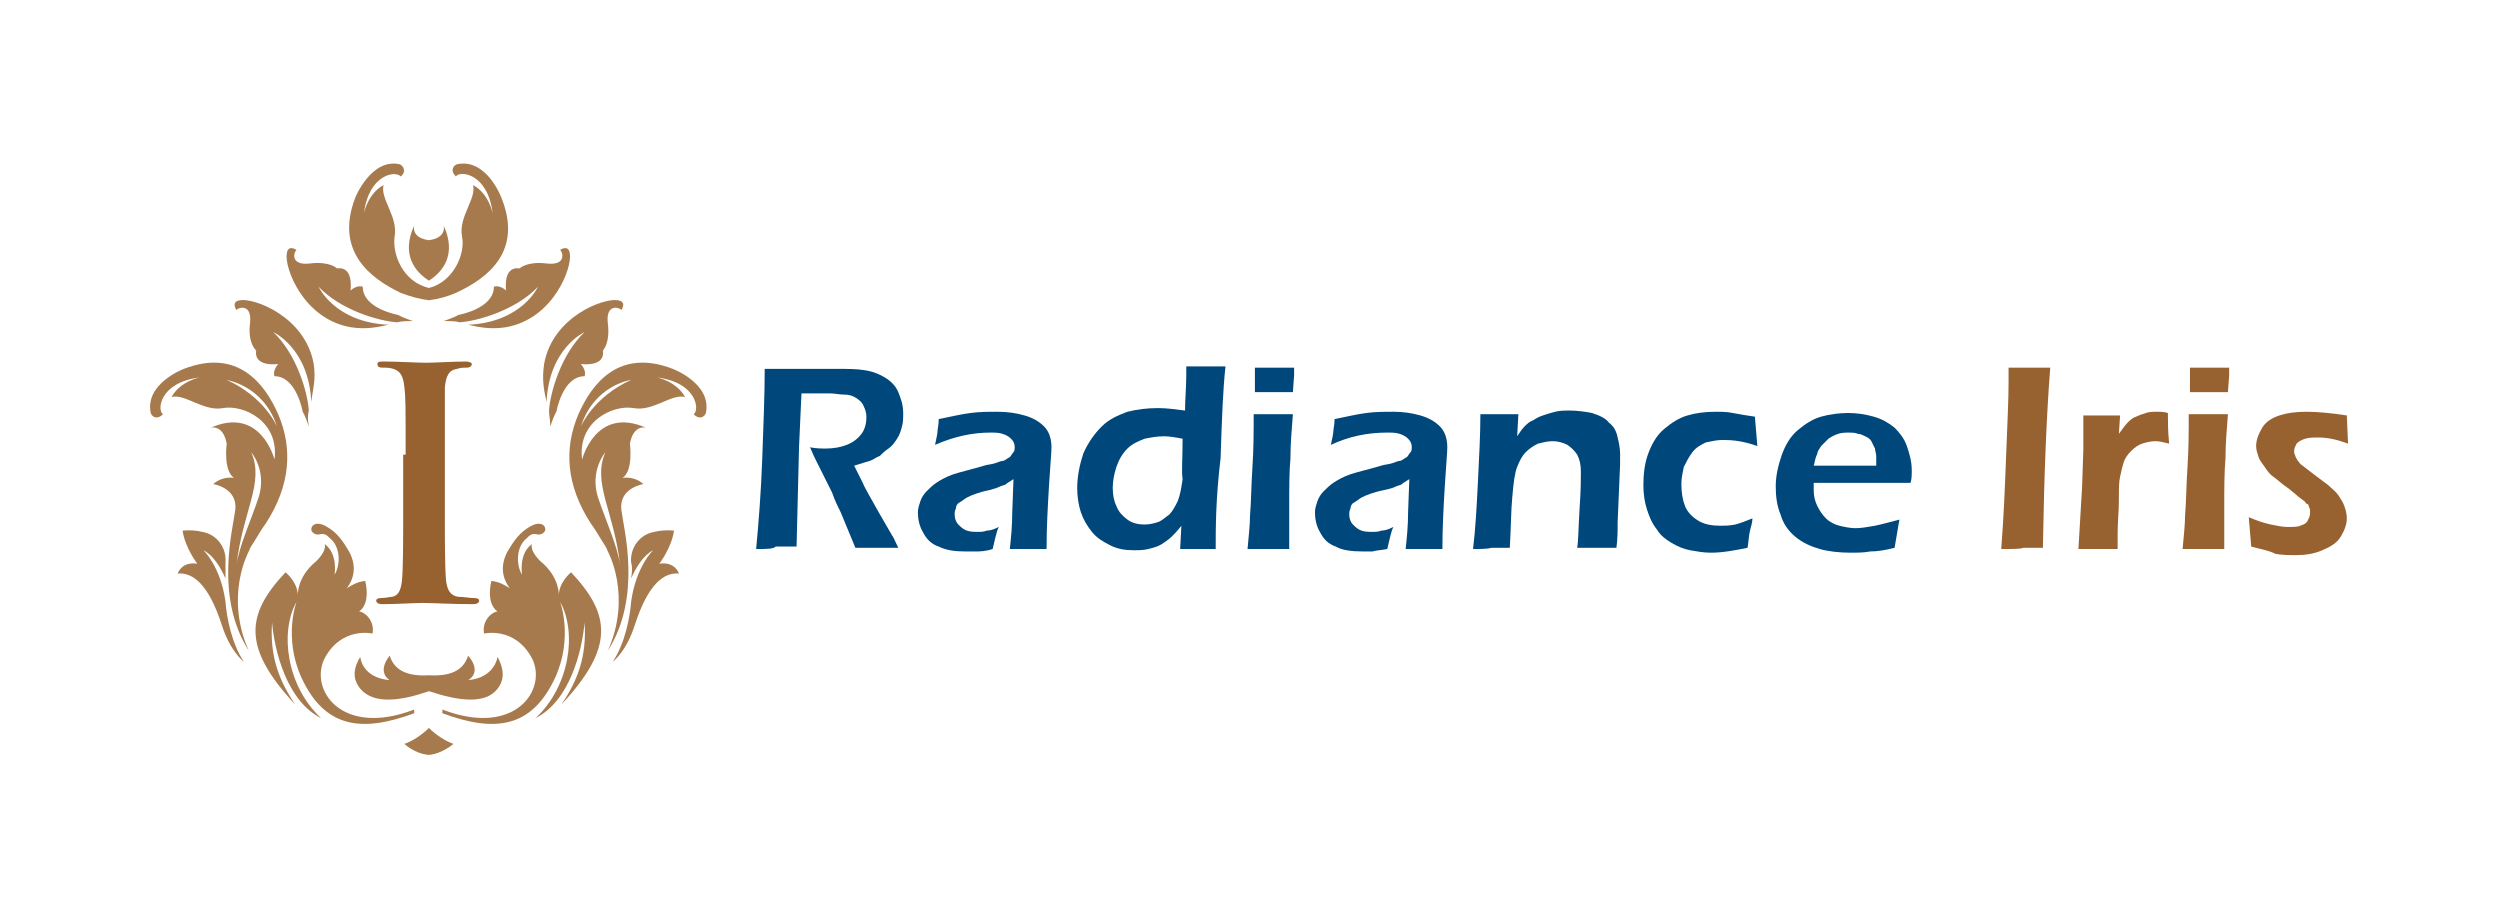 <?xml version="1.0" encoding="utf-8"?>
<!-- Generator: Adobe Illustrator 26.0.1, SVG Export Plug-In . SVG Version: 6.00 Build 0)  -->
<svg version="1.1" id="Layer_1" xmlns="http://www.w3.org/2000/svg" xmlns:xlink="http://www.w3.org/1999/xlink" x="0px" y="0px"
	 viewBox="0 0 204 75" style="enable-background:new 0 0 204 75;" xml:space="preserve">
<style type="text/css">
	.st0{display:none;fill-rule:evenodd;clip-rule:evenodd;fill:#1E1E1E;}
	.st1{fill-rule:evenodd;clip-rule:evenodd;fill:#A67A4C;}
	.st2{fill-rule:evenodd;clip-rule:evenodd;fill:#976130;}
	.st3{fill-rule:evenodd;clip-rule:evenodd;fill:#00487C;}
</style>
<rect x="-50.5" class="st0" width="305" height="75"/>
<g>
	<g>
		<path class="st1" d="M35,55.1c1.6,0.1,2.8-0.3,3.2-1.6c1.2,1.4,0,2,0,2c2.2-0.2,2.4-1.9,2.4-1.9c0.7,1.3,0.4,2.1,0,2.6
			c-1,1.3-3.2,1-5.6,0.2c-2.3,0.8-4.5,1.1-5.6-0.2c-0.4-0.5-0.8-1.3,0-2.6c0,0,0.1,1.7,2.4,1.9c0,0-1.1-0.6,0-2
			C32.2,54.8,33.4,55.2,35,55.1z"/>
		<path class="st1" d="M35,59.4c0.6,0.6,1.4,1.1,2,1.3c0,0-0.9,0.8-2,0.9c-1.2-0.1-2-0.9-2-0.9C33.6,60.5,34.4,60,35,59.4z"/>
		<path class="st1" d="M37.5,26.3c1.5-0.1,4.6-1,6.4-2.9c0,0-1.3,2.9-5.7,3.1c0.9,0.2,1.8,0.4,3.1,0.2c3.9-0.7,5.4-4.9,5.2-6
			c-0.1-0.8-0.8-0.3-0.8-0.3c0.2,0.1,0.6,1.3-1.1,1.1c-1.6-0.2-2.2,0.4-2.2,0.4c-1.4-0.2-1.1,1.8-1.1,1.8c-0.6-0.5-1-0.3-1-0.3
			c0,1.8-2.9,2.3-2.9,2.3c-0.3,0.2-1.2,0.5-1.2,0.5C36.8,26.2,37.2,26.2,37.5,26.3z"/>
		<path class="st1" d="M32.4,26.3c-1.5-0.1-4.6-1-6.4-2.9c0,0,1.3,2.9,5.7,3.1c-0.9,0.2-1.8,0.4-3.1,0.2c-3.9-0.7-5.4-4.9-5.2-6
			c0.1-0.8,0.8-0.3,0.8-0.3c-0.2,0.1-0.6,1.3,1.1,1.1c1.6-0.2,2.2,0.4,2.2,0.4c1.4-0.2,1.1,1.8,1.1,1.8c0.6-0.5,1-0.3,1-0.3
			c0,1.8,2.9,2.3,2.9,2.3c0.3,0.2,1.2,0.5,1.2,0.5C33.2,26.2,32.8,26.2,32.4,26.3z"/>
		<path class="st1" d="M44.8,33.5c0.1-1.5,1-4.6,2.9-6.4c0,0-2.9,1.3-3.1,5.7c-0.2-0.9-0.4-1.8-0.2-3.1c0.7-3.9,4.9-5.4,6-5.2
			c0.8,0.1,0.3,0.8,0.3,0.8c-0.1-0.2-1.3-0.6-1.1,1.1c0.2,1.6-0.4,2.2-0.4,2.2c0.2,1.4-1.8,1.1-1.8,1.1c0.5,0.6,0.3,1,0.3,1
			c-1.8,0-2.3,2.9-2.3,2.9c-0.2,0.3-0.5,1.2-0.5,1.2C44.9,34.2,44.8,33.9,44.8,33.5z"/>
		<path class="st1" d="M25.2,33.5c-0.1-1.5-1-4.6-2.9-6.4c0,0,2.9,1.3,3.1,5.7c0.1-0.9,0.4-1.8,0.2-3.1c-0.7-3.9-4.9-5.4-6-5.2
			c-0.8,0.1-0.3,0.8-0.3,0.8c0.1-0.2,1.3-0.6,1.1,1.1c-0.2,1.6,0.5,2.2,0.5,2.2c-0.2,1.4,1.8,1.1,1.8,1.1c-0.5,0.6-0.3,1-0.3,1
			c1.8,0,2.3,2.9,2.3,2.9c0.2,0.3,0.5,1.2,0.5,1.2C25.1,34.2,25.1,33.9,25.2,33.5z"/>
		<path class="st1" d="M51.5,45.9c-0.1-1.2,0.7-2.3,1.9-2.5c0.8-0.2,1.6-0.1,1.6-0.1c-0.2,1.4-1.2,2.7-1.2,2.7
			c1.3-0.2,1.6,0.8,1.6,0.8c-1.2-0.1-2.5,0.8-3.6,4.2c-0.7,2.2-1.8,3-1.8,3c1-1.5,1.4-3.6,1.5-4.9c0.4-2.9,1.8-4.2,1.8-4.2
			c-0.8,0.4-1.4,1.4-1.8,2.3C51.6,46.6,51.6,46.2,51.5,45.9z"/>
		<path class="st1" d="M18.4,45.9c0.1-1.2-0.7-2.3-1.9-2.5c-0.8-0.2-1.6-0.1-1.6-0.1c0.2,1.4,1.2,2.7,1.2,2.7
			c-1.3-0.2-1.6,0.8-1.6,0.8c1.2-0.1,2.5,0.8,3.6,4.2c0.7,2.2,1.8,3,1.8,3c-1-1.5-1.4-3.6-1.5-4.9c-0.4-2.9-1.8-4.2-1.8-4.2
			c0.8,0.4,1.4,1.4,1.8,2.3C18.4,46.6,18.4,46.2,18.4,45.9z"/>
		<path class="st1" d="M43.4,53.7c-1.4-2.6-3.9-2-3.9-2c-0.2-1.1,0.7-1.8,1.1-1.8c-1-0.7-0.5-2.5-0.5-2.5c0.7,0.1,1,0.3,1.5,0.6
			c-0.9-1.2-0.6-2.4,0-3.3c0.6-1,1.1-1.4,1.6-1.7c0.8-0.5,1.3-0.2,1.3,0.2c0,0.2-0.3,0.5-0.7,0.4c-0.4-0.1-0.6,0.1-0.8,0.3
			c-0.9,0.7-0.9,2.2-0.4,3c0,0-0.3-1.7,0.8-2.5c-0.1,0.4,0.2,0.9,0.7,1.4c1.6,1.3,1.5,2.8,1.5,2.8c0-1.1,1-1.9,1-1.9
			c3.2,3.4,3.6,6.1-0.8,10.8c1.3-1.9,2.1-3.9,1.9-6.7c-0.2,2.3-1.2,6.4-4,7.8c2.8-2.6,3.4-7,2-9.5c0,0,1.1,2.9-0.4,6.2
			c-1.9,4.1-4.9,4.5-9.2,2.9l0-0.3C42.1,60.2,44.7,56.2,43.4,53.7z"/>
		<path class="st1" d="M26.5,53.7c1.4-2.6,3.9-2,3.9-2c0.2-1.1-0.7-1.8-1.1-1.8c1-0.7,0.5-2.5,0.5-2.5c-0.7,0.1-1,0.3-1.5,0.6
			c0.9-1.2,0.6-2.4,0-3.3c-0.6-1-1.1-1.4-1.6-1.7c-0.8-0.5-1.3-0.2-1.3,0.2c0,0.2,0.3,0.5,0.7,0.4c0.4-0.1,0.6,0.1,0.8,0.3
			c0.9,0.7,0.9,2.2,0.4,3c0,0,0.3-1.7-0.8-2.5c0.1,0.4-0.2,0.9-0.7,1.4c-1.6,1.3-1.5,2.8-1.5,2.8c0-1.1-1-1.9-1-1.9
			c-3.2,3.4-3.6,6.1,0.8,10.8c-1.3-1.9-2.1-3.9-1.9-6.7c0.2,2.3,1.2,6.4,4,7.8c-2.8-2.6-3.4-7-2-9.5c0,0-1.1,2.9,0.4,6.2
			c1.9,4.1,4.9,4.5,9.2,2.9l0-0.3C27.8,60.2,25.2,56.2,26.5,53.7z"/>
		<path class="st1" d="M35,24.5c0.8-0.1,1.5-0.3,2.2-0.6c2.6-1.2,5.5-3.4,3.7-7.8c0,0-1.2-3.2-3.6-2.7c-0.3,0.1-0.6,0.5-0.1,1
			c0.3-0.5,2.6-0.3,3,3c0,0-0.3-1.6-1.6-2.3c0.3,1.1-1.2,2.6-0.9,4.2C38,20.7,37,23,35,23.5c-2.1-0.5-3-2.7-2.8-4.2
			c0.3-1.6-1.2-3.1-0.9-4.2c-1.3,0.7-1.6,2.3-1.6,2.3c0.4-3.2,2.6-3.5,3-3c0.5-0.4,0.2-0.9-0.1-1c-2.3-0.5-3.6,2.7-3.6,2.7
			c-1.7,4.4,1.2,6.6,3.7,7.8C33.5,24.2,34.2,24.4,35,24.5z"/>
		<path class="st1" d="M35,22.9c1.1-0.7,2.3-2.1,1.2-4.5c0,0,0.3,1-1.2,1.2c-1.5-0.2-1.2-1.2-1.2-1.2C32.7,20.8,33.9,22.2,35,22.9z"
			/>
		<path class="st1" d="M36.2,23.7c0,0,2.4-1,3.8-4.1C40,19.5,39.7,22.6,36.2,23.7z"/>
		<path class="st1" d="M29.9,19.5c1.5,3.1,3.8,4.1,3.8,4.1C30.3,22.6,29.9,19.5,29.9,19.5z"/>
		<path class="st1" d="M47.4,34.8c0,0,1-2.4,4.1-3.8C51.5,31,48.5,31.4,47.4,34.8L47.4,34.8z M48.8,40.6c0.6,1.8,1.6,4,1.8,5.5
			c-0.5-4.4-2.3-6.7-1.2-9.2C49.4,36.9,48.1,38.4,48.8,40.6L48.8,40.6z M54.9,30.1c0,0,3.2,1.2,2.7,3.6c-0.1,0.3-0.5,0.6-1,0.1
			c0.5-0.3,0.3-2.6-3-3c0,0,1.6,0.3,2.3,1.6c-1.1-0.3-2.6,1.2-4.2,0.9c-1.7-0.3-4.6,1.1-4.2,4.2c0,0,1.1-4.4,5.2-2.6
			c0,0-1-0.3-1.3,1.3c0,0,0.3,2.2-0.6,2.8c0,0,0.9-0.2,1.7,0.5c0,0-2,0.3-1.8,2.1c0.2,1.6,1.7,7.1-1.1,11.5c2-4.5,0-8.1,0-8.1
			c-0.1-0.3-0.3-0.6-0.5-0.9c-0.3-0.5-0.6-1-0.9-1.4c-2-3.1-2.2-6.1-1-8.9C48.3,31.3,50.5,28.4,54.9,30.1z"/>
		<path class="st1" d="M22.6,34.8c0,0-1-2.4-4.1-3.8C18.4,31,21.5,31.4,22.6,34.8L22.6,34.8z M21.1,40.6c-0.6,1.8-1.6,4-1.8,5.5
			c0.5-4.4,2.3-6.7,1.2-9.2C20.5,36.9,21.8,38.4,21.1,40.6L21.1,40.6z M15,30.1c0,0-3.2,1.2-2.7,3.6c0.1,0.3,0.5,0.6,1,0.1
			c-0.5-0.3-0.3-2.6,3-3c0,0-1.6,0.3-2.3,1.6c1.1-0.3,2.6,1.2,4.2,0.9c1.7-0.3,4.6,1.1,4.2,4.2c0,0-1.1-4.4-5.2-2.6
			c0,0,1-0.3,1.3,1.3c0,0-0.3,2.2,0.6,2.8c0,0-0.9-0.2-1.7,0.5c0,0,2,0.3,1.8,2.1c-0.2,1.6-1.7,7.1,1.1,11.5c-2-4.5,0-8.1,0-8.1
			c0.1-0.3,0.3-0.6,0.5-0.9c0.3-0.5,0.6-1,0.9-1.4c2-3.1,2.2-6.1,1-8.9C21.6,31.3,19.4,28.4,15,30.1z"/>
		<path class="st2" d="M33.1,37.1c0-4,0-4.7-0.1-5.5c-0.1-0.9-0.3-1.3-0.9-1.5c-0.3-0.1-0.6-0.1-0.9-0.1c-0.3,0-0.4-0.1-0.4-0.3
			c0-0.2,0.2-0.2,0.6-0.2c1,0,2.6,0.1,3.4,0.1c0.7,0,2.2-0.1,3.2-0.1c0.3,0,0.5,0.1,0.5,0.2c0,0.2-0.2,0.3-0.4,0.3
			c-0.3,0-0.5,0-0.8,0.1c-0.7,0.1-0.9,0.6-1,1.5c0,0.8,0,1.6,0,5.5v4.6c0,2.5,0,4.6,0.1,5.7c0.1,0.7,0.3,1.2,1,1.3
			c0.4,0,0.9,0.1,1.3,0.1c0.3,0,0.4,0.1,0.4,0.2c0,0.2-0.2,0.3-0.5,0.3c-1.7,0-3.4-0.1-4.1-0.1c-0.6,0-2.2,0.1-3.3,0.1
			c-0.3,0-0.5-0.1-0.5-0.3c0-0.1,0.1-0.2,0.4-0.2c0.4,0,0.7-0.1,0.9-0.1c0.5-0.1,0.7-0.5,0.8-1.3c0.1-1.1,0.1-3.1,0.1-5.7V37.1z"/>
	</g>
	<g>
		<path class="st3" d="M61.7,44.8c0.2-2.1,0.4-4.6,0.5-7.4c0.1-2.8,0.2-5.2,0.2-7.3c0.9,0,1.6,0,2.2,0c0.6,0,1.2,0,1.8,0
			c0.6,0,1.2,0,1.9,0c0.8,0,1.6,0,2.2,0.1c0.7,0.1,1.2,0.3,1.7,0.6c0.5,0.3,0.9,0.7,1.1,1.2c0.2,0.5,0.4,1,0.4,1.7
			c0,0.4,0,0.8-0.1,1.1c-0.1,0.4-0.2,0.7-0.4,1c-0.2,0.3-0.4,0.6-0.7,0.8c-0.3,0.2-0.5,0.4-0.7,0.6c-0.3,0.1-0.5,0.3-0.8,0.4
			c-0.3,0.1-0.7,0.2-1.3,0.4l0.7,1.4c0.2,0.5,0.7,1.3,1.3,2.4l1.1,1.9c0.1,0.1,0.2,0.4,0.5,1c-0.9,0-1.5,0-1.7,0c-0.3,0-1,0-1.8,0
			l-1.2-2.9c-0.2-0.4-0.5-1-0.7-1.6l-1.3-2.6c-0.1-0.2-0.3-0.6-0.5-1.1c0.5,0.1,0.9,0.1,1.3,0.1c0.6,0,1.2-0.1,1.7-0.3
			c0.5-0.2,0.9-0.5,1.2-0.9c0.3-0.4,0.4-0.9,0.4-1.4c0-0.3-0.1-0.6-0.2-0.8c-0.1-0.3-0.3-0.5-0.6-0.7c-0.3-0.2-0.6-0.3-1-0.3
			c-0.4,0-0.8-0.1-1.2-0.1c-0.2,0-0.5,0-0.9,0c-0.4,0-0.8,0-1.4,0l-0.2,4.4l-0.2,8.1l-1.7,0C63.1,44.8,62.6,44.8,61.7,44.8z"/>
		<path class="st3" d="M76.3,36.3c0.1-0.5,0.2-0.9,0.2-1.1c0-0.2,0.1-0.5,0.1-1c1-0.2,1.8-0.4,2.6-0.5c0.7-0.1,1.5-0.1,2.2-0.1
			c0.8,0,1.5,0.1,2.2,0.3c0.7,0.2,1.2,0.5,1.6,0.9c0.4,0.4,0.6,1,0.6,1.7c0,0.4-0.1,1.5-0.2,3.1c-0.1,1.7-0.2,3.4-0.2,5.2
			c-0.5,0-1.1,0-1.5,0c-0.4,0-1,0-1.5,0c0.1-0.9,0.2-1.9,0.2-3l0.1-2.7c-0.3,0.2-0.5,0.3-0.6,0.4c-0.1,0.1-0.3,0.1-0.5,0.2
			c-0.2,0.1-0.5,0.2-0.9,0.3c-0.5,0.1-0.8,0.2-1.1,0.3c-0.3,0.1-0.5,0.2-0.7,0.3c-0.2,0.1-0.4,0.3-0.6,0.4c-0.2,0.1-0.3,0.3-0.3,0.5
			c-0.1,0.2-0.1,0.3-0.1,0.5c0,0.3,0.1,0.6,0.3,0.8c0.2,0.2,0.4,0.4,0.7,0.5c0.3,0.1,0.6,0.1,0.9,0.1c0.2,0,0.5,0,0.7-0.1
			c0.3,0,0.6-0.1,1-0.3c-0.2,0.4-0.3,1-0.5,1.8C80.4,45,79.9,45,79.6,45c-0.3,0-0.6,0-0.8,0c-0.9,0-1.6-0.1-2.2-0.4
			c-0.6-0.2-1-0.6-1.3-1.2c-0.3-0.5-0.4-1.1-0.4-1.6c0-0.3,0.1-0.6,0.2-0.9c0.1-0.3,0.3-0.6,0.5-0.8c0.2-0.2,0.5-0.5,0.8-0.7
			c0.3-0.2,0.8-0.5,1.4-0.7c0.6-0.2,1.5-0.4,2.5-0.7c0.3-0.1,0.6-0.1,0.9-0.2c0.3-0.1,0.5-0.2,0.7-0.2c0.2-0.1,0.3-0.2,0.5-0.3
			c0.1-0.1,0.2-0.3,0.3-0.4c0.1-0.1,0.1-0.3,0.1-0.4c0-0.3-0.1-0.5-0.3-0.7c-0.2-0.2-0.4-0.3-0.7-0.4c-0.3-0.1-0.6-0.1-1-0.1
			C79.4,35.3,77.9,35.6,76.3,36.3z"/>
		<path class="st3" d="M96.5,35.8c-0.5-0.1-1.1-0.2-1.5-0.2c-0.6,0-1.1,0.1-1.6,0.2c-0.5,0.2-1,0.4-1.4,0.8
			c-0.4,0.4-0.7,0.9-0.9,1.5c-0.2,0.6-0.3,1.2-0.3,1.7c0,0.6,0.1,1.1,0.3,1.5c0.2,0.5,0.5,0.8,0.9,1.1c0.4,0.3,0.9,0.4,1.4,0.4
			c0.4,0,0.8-0.1,1.1-0.2c0.3-0.1,0.6-0.4,0.9-0.6c0.3-0.3,0.5-0.7,0.7-1.1c0.2-0.5,0.3-1.1,0.4-1.8C96.4,38.5,96.5,37.4,96.5,35.8
			L96.5,35.8z M99.2,44.8c-0.6,0-1.1,0-1.4,0c-0.4,0-0.9,0-1.5,0l0.1-1.9c-0.3,0.4-0.6,0.7-0.8,0.9c-0.2,0.2-0.5,0.4-0.8,0.6
			c-0.3,0.2-0.7,0.3-1.1,0.4c-0.4,0.1-0.8,0.1-1.2,0.1c-0.7,0-1.3-0.1-1.9-0.4c-0.6-0.3-1.1-0.6-1.5-1.1c-0.4-0.5-0.7-1-0.9-1.6
			c-0.2-0.6-0.3-1.3-0.3-2c0-0.9,0.2-1.9,0.5-2.8c0.4-0.9,0.9-1.6,1.5-2.2c0.6-0.6,1.3-0.9,2.1-1.2c0.8-0.2,1.6-0.3,2.5-0.3
			c0.7,0,1.4,0.1,2.2,0.2c0-0.9,0.1-1.9,0.1-2.9v-0.7c0.7,0,1.2,0,1.6,0c0.5,0,1,0,1.6,0c-0.2,1.8-0.3,4.3-0.4,7.5
			C99.2,40.7,99.2,43.1,99.2,44.8z"/>
		<path class="st3" d="M102.4,32c0-0.7,0-1.3,0-1.7v-0.3c0.7,0,1.2,0,1.6,0c0.6,0,1.1,0,1.6,0c0,0.2,0,0.4,0,0.6l-0.1,1.4
			c-0.5,0-1.1,0-1.5,0C103.6,32,103,32,102.4,32L102.4,32z M101.8,44.8c0.1-1.1,0.2-2,0.2-2.7c0.1-1.2,0.1-2.5,0.2-4
			c0.1-1.5,0.1-2.9,0.1-4.3c0.7,0,1.2,0,1.6,0c0.3,0,0.8,0,1.6,0c-0.1,1.3-0.2,2.4-0.2,3.6c-0.1,1.1-0.1,2.4-0.1,3.9
			c0,1.5,0,2.6,0,3.5c-0.7,0-1.2,0-1.6,0C103.2,44.8,102.6,44.8,101.8,44.8z"/>
		<path class="st3" d="M108.6,36.3c0.1-0.5,0.2-0.9,0.2-1.1c0-0.2,0.1-0.5,0.1-1c1-0.2,1.8-0.4,2.6-0.5c0.7-0.1,1.5-0.1,2.2-0.1
			c0.8,0,1.5,0.1,2.2,0.3c0.7,0.2,1.2,0.5,1.6,0.9c0.4,0.4,0.6,1,0.6,1.7c0,0.4-0.1,1.5-0.2,3.1c-0.1,1.7-0.2,3.4-0.2,5.2
			c-0.5,0-1.1,0-1.5,0c-0.4,0-1,0-1.5,0c0.1-0.9,0.2-1.9,0.2-3l0.1-2.7c-0.3,0.2-0.5,0.3-0.6,0.4c-0.1,0.1-0.3,0.1-0.5,0.2
			c-0.2,0.1-0.5,0.2-1,0.3c-0.5,0.1-0.8,0.2-1.1,0.3c-0.3,0.1-0.5,0.2-0.7,0.3c-0.2,0.1-0.4,0.3-0.6,0.4c-0.2,0.1-0.3,0.3-0.3,0.5
			c-0.1,0.2-0.1,0.3-0.1,0.5c0,0.3,0.1,0.6,0.3,0.8c0.2,0.2,0.4,0.4,0.7,0.5c0.3,0.1,0.6,0.1,0.9,0.1c0.2,0,0.5,0,0.7-0.1
			c0.3,0,0.6-0.1,1-0.3c-0.2,0.4-0.3,1-0.5,1.8c-0.5,0.1-0.9,0.1-1.2,0.2c-0.3,0-0.6,0-0.8,0c-0.9,0-1.7-0.1-2.2-0.4
			c-0.6-0.2-1-0.6-1.3-1.2c-0.3-0.5-0.4-1.1-0.4-1.6c0-0.3,0.1-0.6,0.2-0.9c0.1-0.3,0.3-0.6,0.5-0.8c0.2-0.2,0.5-0.5,0.8-0.7
			c0.3-0.2,0.8-0.5,1.4-0.7c0.6-0.2,1.5-0.4,2.5-0.7c0.3-0.1,0.6-0.1,0.9-0.2c0.3-0.1,0.5-0.2,0.7-0.2c0.2-0.1,0.3-0.2,0.5-0.3
			c0.1-0.1,0.2-0.3,0.3-0.4c0.1-0.1,0.1-0.3,0.1-0.4c0-0.3-0.1-0.5-0.3-0.7c-0.2-0.2-0.4-0.3-0.7-0.4c-0.3-0.1-0.6-0.1-1-0.1
			C111.6,35.3,110.1,35.6,108.6,36.3z"/>
		<path class="st3" d="M120.2,44.8c0.2-1.6,0.3-3.5,0.4-5.5c0.1-2,0.2-3.9,0.2-5.5c0.7,0,1.2,0,1.6,0c0.5,0,1,0,1.5,0l-0.1,1.8
			c0.2-0.3,0.4-0.6,0.6-0.8c0.2-0.2,0.4-0.4,0.7-0.5c0.3-0.2,0.5-0.3,0.8-0.4c0.3-0.1,0.6-0.2,1-0.3c0.4-0.1,0.8-0.1,1.2-0.1
			c0.6,0,1.3,0.1,1.8,0.2c0.6,0.2,1.1,0.4,1.4,0.8c0.4,0.3,0.6,0.7,0.7,1.2c0.1,0.4,0.2,0.9,0.2,1.3c0,0.2,0,0.5,0,0.9l-0.2,4.7
			c0,0.7,0,1.4-0.1,2.1c-0.6,0-1.1,0-1.5,0c-0.5,0-1.1,0-1.7,0c0.1-0.6,0.1-1.7,0.2-3.3C129,40,129,39,129,38.5c0-0.6-0.1-1-0.3-1.4
			c-0.2-0.3-0.5-0.6-0.8-0.8c-0.4-0.2-0.8-0.3-1.2-0.3c-0.4,0-0.8,0.1-1.2,0.2c-0.4,0.2-0.7,0.4-1,0.7c-0.3,0.3-0.5,0.7-0.7,1.2
			c-0.2,0.5-0.3,1.3-0.4,2.5c-0.1,1-0.1,2.4-0.2,4.1c-0.6,0-1.1,0-1.5,0C121.4,44.8,120.8,44.8,120.2,44.8z"/>
		<path class="st3" d="M143,42.3c0,0.3-0.1,0.6-0.2,1c-0.1,0.4-0.1,0.8-0.2,1.4c-1,0.2-2,0.4-3,0.4c-0.6,0-1.1-0.1-1.7-0.2
			c-0.5-0.1-1-0.3-1.5-0.6c-0.5-0.3-0.9-0.6-1.2-1.1c-0.4-0.5-0.6-1-0.8-1.6c-0.2-0.6-0.3-1.3-0.3-2c0-0.9,0.1-1.8,0.4-2.6
			c0.3-0.8,0.7-1.5,1.3-2c0.6-0.5,1.2-0.9,1.9-1.1c0.7-0.2,1.4-0.3,2.3-0.3c0.5,0,0.9,0,1.4,0.1c0.5,0.1,1.1,0.2,1.8,0.3l0.2,2.4
			c-1.1-0.4-2-0.5-2.8-0.5c-0.5,0-0.9,0.1-1.4,0.2c-0.4,0.2-0.8,0.4-1.1,0.8c-0.3,0.4-0.5,0.8-0.7,1.2c-0.1,0.5-0.2,0.9-0.2,1.4
			c0,0.7,0.1,1.3,0.3,1.8c0.2,0.5,0.6,0.9,1.1,1.2c0.5,0.3,1.1,0.4,1.8,0.4c0.3,0,0.7,0,1.2-0.1C142,42.7,142.5,42.5,143,42.3z"/>
		<path class="st3" d="M148,38l5.1,0c0-0.3,0-0.6,0-0.8c0-0.2-0.1-0.4-0.1-0.6c-0.1-0.2-0.2-0.4-0.3-0.6c-0.1-0.2-0.3-0.3-0.5-0.4
			c-0.2-0.1-0.4-0.2-0.6-0.2c-0.2-0.1-0.5-0.1-0.7-0.1c-0.3,0-0.6,0-0.9,0.1c-0.3,0.1-0.5,0.2-0.8,0.4c-0.2,0.2-0.4,0.4-0.6,0.6
			c-0.1,0.2-0.3,0.4-0.3,0.6C148.1,37.4,148.1,37.7,148,38L148,38z M155,42.4c-0.1,0.4-0.2,1.2-0.4,2.3c-0.8,0.2-1.4,0.3-2,0.3
			c-0.5,0.1-1.1,0.1-1.6,0.1c-0.9,0-1.8-0.1-2.5-0.3c-0.7-0.2-1.4-0.5-2-1c-0.6-0.5-1-1.1-1.2-1.8c-0.3-0.7-0.4-1.5-0.4-2.3
			c0-0.9,0.2-1.7,0.5-2.6c0.3-0.8,0.7-1.5,1.3-2c0.6-0.5,1.2-0.9,1.9-1.1c0.7-0.2,1.5-0.3,2.2-0.3c0.7,0,1.4,0.1,2.1,0.3
			c0.7,0.2,1.2,0.5,1.7,0.9c0.4,0.4,0.8,0.9,1,1.5c0.2,0.6,0.4,1.2,0.4,2c0,0.3,0,0.7-0.1,1l-7.9,0c0,0.3,0,0.5,0,0.6
			c0,0.5,0.1,0.9,0.3,1.3c0.2,0.4,0.4,0.7,0.7,1c0.3,0.3,0.7,0.5,1.1,0.6c0.4,0.1,0.9,0.2,1.3,0.2c0.5,0,1-0.1,1.6-0.2
			C153.5,42.8,154.2,42.6,155,42.4z"/>
		<path class="st2" d="M163.3,44.8c0.2-2.5,0.3-5,0.4-7.6c0.1-2.6,0.2-4.6,0.2-6l0-1.2l1.8,0c0.1,0,0.6,0,1.6,0
			c-0.3,3.8-0.5,8.7-0.6,14.7l-1.6,0C164.9,44.8,164.3,44.8,163.3,44.8z"/>
		<path class="st2" d="M169.6,44.8l0.3-5.1l0.1-3c0-0.6,0-1.2,0-1.8c0-0.1,0-0.4,0-1c0.7,0,1.2,0,1.5,0c0.4,0,0.9,0,1.5,0l-0.1,1.5
			c0.3-0.4,0.5-0.7,0.7-0.9c0.2-0.2,0.4-0.4,0.7-0.5c0.2-0.1,0.5-0.2,0.8-0.3c0.3-0.1,0.6-0.1,0.9-0.1c0.3,0,0.6,0,0.9,0.1
			c0,0.7,0,1.5,0.1,2.5c-0.4-0.1-0.8-0.2-1.1-0.2c-0.4,0-0.8,0.1-1.1,0.2c-0.3,0.1-0.6,0.3-0.9,0.6c-0.3,0.3-0.5,0.6-0.6,0.9
			c-0.1,0.3-0.2,0.7-0.3,1.2c-0.1,0.4-0.1,1-0.1,1.9c0,0.9-0.1,1.8-0.1,2.7c0,0.3,0,0.8,0,1.3c-0.6,0-1.1,0-1.5,0
			C170.7,44.8,170.2,44.8,169.6,44.8z"/>
		<path class="st2" d="M178.7,32c0-0.7,0-1.3,0-1.7v-0.3c0.7,0,1.2,0,1.6,0c0.6,0,1.1,0,1.6,0c0,0.2,0,0.4,0,0.6l-0.1,1.4
			c-0.5,0-1.1,0-1.5,0C179.9,32,179.3,32,178.7,32L178.7,32z M178.1,44.8c0.1-1.1,0.2-2,0.2-2.7c0.1-1.2,0.1-2.5,0.2-4
			c0.1-1.5,0.1-2.9,0.1-4.3c0.7,0,1.2,0,1.6,0c0.3,0,0.8,0,1.6,0c-0.1,1.3-0.2,2.4-0.2,3.6c-0.1,1.1-0.1,2.4-0.1,3.9
			c0,1.5,0,2.6,0,3.5c-0.7,0-1.2,0-1.6,0C179.5,44.8,178.9,44.8,178.1,44.8z"/>
		<path class="st2" d="M183.7,44.6l-0.2-2.4c0.7,0.3,1.3,0.5,1.8,0.6c0.5,0.1,0.9,0.2,1.4,0.2c0.4,0,0.8,0,1-0.1
			c0.3-0.1,0.5-0.2,0.6-0.4c0.1-0.2,0.2-0.4,0.2-0.6c0-0.1,0-0.2,0-0.3c0-0.1-0.1-0.2-0.1-0.3c0-0.1-0.1-0.2-0.2-0.2
			c-0.1-0.1-0.1-0.2-0.3-0.3c-0.1-0.1-0.3-0.2-0.5-0.4l-0.6-0.5c-0.6-0.4-1-0.8-1.3-1c-0.3-0.2-0.5-0.5-0.7-0.8
			c-0.2-0.3-0.4-0.5-0.5-0.8c-0.1-0.3-0.2-0.6-0.2-0.9c0-0.5,0.2-1,0.5-1.5c0.3-0.5,0.8-0.8,1.4-1c0.6-0.2,1.3-0.3,2.2-0.3
			c0.9,0,2,0.1,3.3,0.3l0.1,2.3c-0.8-0.3-1.6-0.5-2.4-0.5c-0.4,0-0.8,0-1.1,0.1c-0.3,0.1-0.5,0.2-0.7,0.4c-0.1,0.2-0.2,0.4-0.2,0.6
			c0,0.1,0,0.2,0.1,0.4c0,0.1,0.1,0.2,0.2,0.4c0.1,0.1,0.2,0.3,0.4,0.4c0.1,0.1,0.4,0.3,0.9,0.7c0.4,0.3,0.8,0.6,1.2,0.9
			c0.3,0.3,0.6,0.5,0.8,0.8c0.2,0.3,0.4,0.6,0.5,0.9c0.1,0.3,0.2,0.6,0.2,1c0,0.5-0.2,1-0.5,1.5c-0.3,0.5-0.8,0.8-1.5,1.1
			c-0.7,0.3-1.4,0.4-2.2,0.4c-0.4,0-1,0-1.6-0.1C185.1,44.9,184.4,44.8,183.7,44.6z"/>
	</g>
</g>
</svg>
